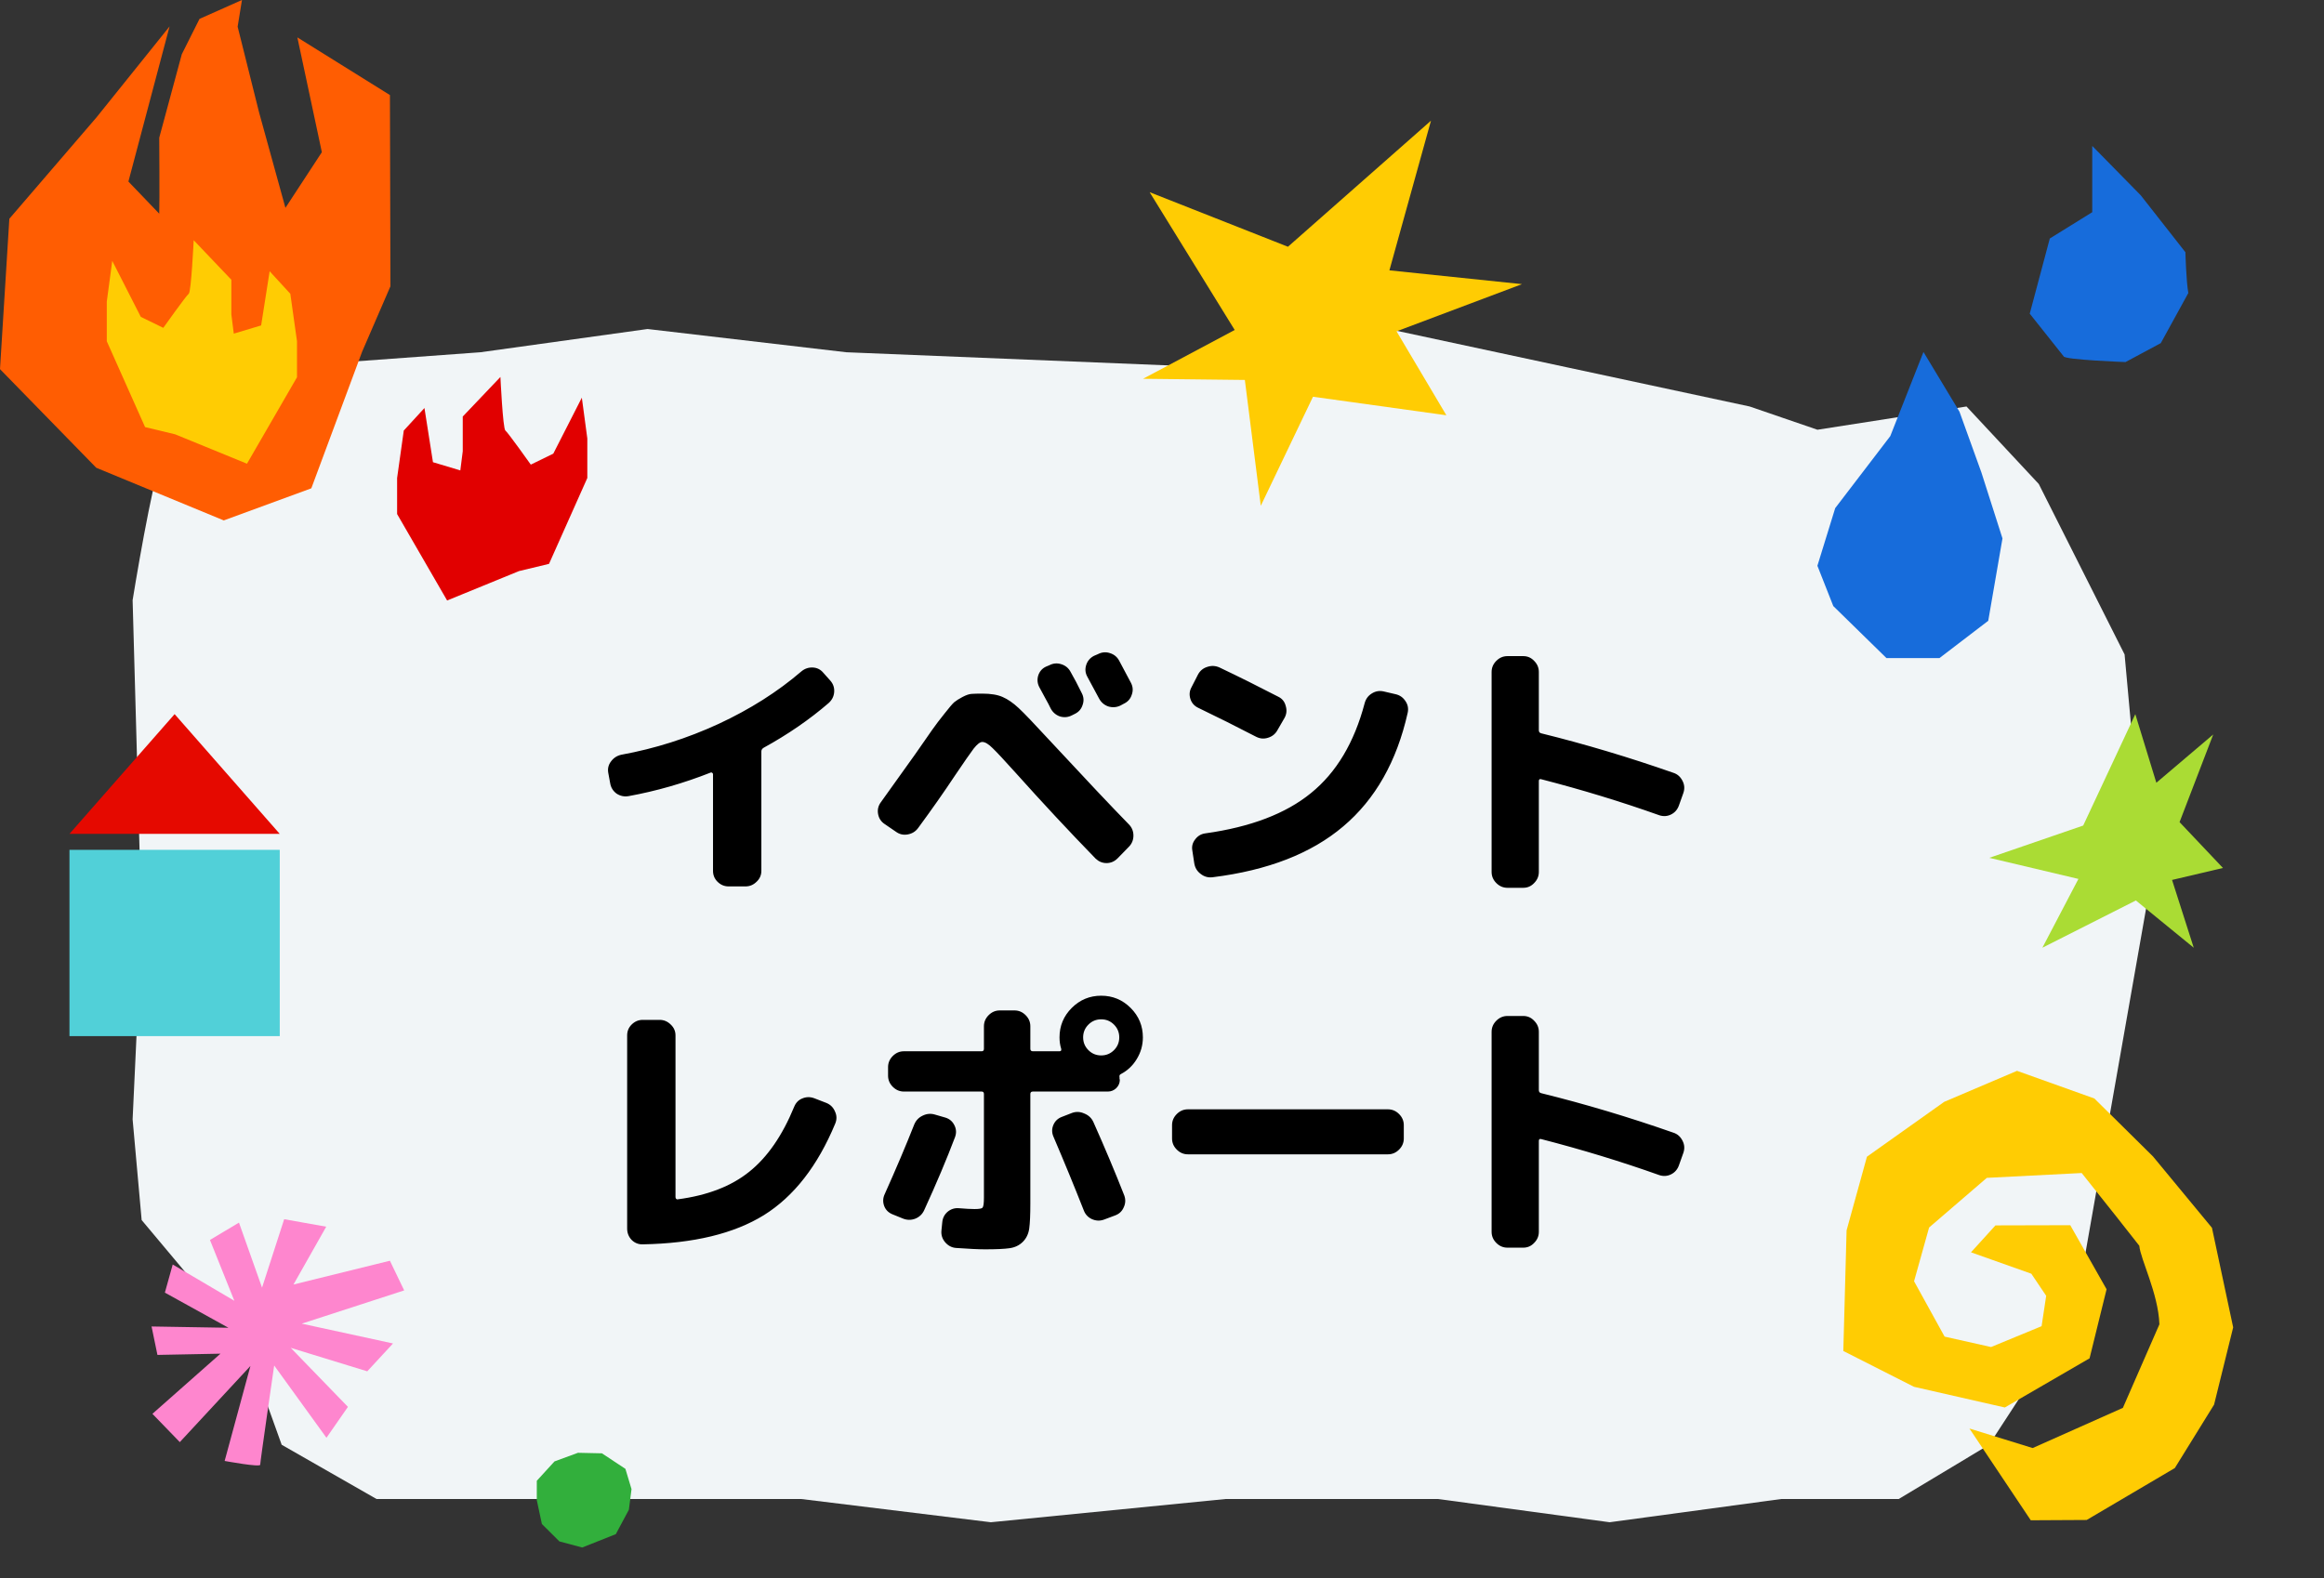 <svg width="368" height="250" viewBox="0 0 368 250" fill="none" xmlns="http://www.w3.org/2000/svg">
<rect x="0" y="0" width="368" height="250" fill="#333333" stroke="none"/>
<path d="M219.839 52.114L277.058 64.386L287.787 68.068L311.39 64.386L322.834 76.659L336.424 103.659L340 142.932L328.556 207.977L314.966 228.841L300.661 237.432H282.065L254.886 241.114L227.706 237.432H194.09L156.897 241.114L126.857 237.432H59.623L44.603 228.841L38.881 212.886L22.43 193.25L21 177.295L22.43 146.614L21 95.068C22.192 87.705 24.862 72.732 26.007 71.75C27.151 70.768 37.451 62.341 42.457 58.25L76.074 55.795L102.538 52.114L134.009 55.795L194.09 58.25L219.839 52.114Z" fill="#F1F5F7"/>
<path d="M96.624 124.078L96.316 122.406C96.199 121.731 96.345 121.13 96.756 120.602C97.167 120.044 97.709 119.692 98.384 119.546C103.693 118.578 108.827 116.95 113.784 114.662C118.771 112.344 123.141 109.572 126.896 106.346C127.424 105.906 128.025 105.7 128.7 105.73C129.375 105.759 129.932 106.038 130.372 106.566L131.472 107.798C131.941 108.326 132.147 108.942 132.088 109.646C132.029 110.32 131.736 110.892 131.208 111.362C128.187 113.972 124.755 116.334 120.912 118.446C120.677 118.592 120.56 118.783 120.56 119.018V137.938C120.56 138.612 120.311 139.184 119.812 139.654C119.313 140.152 118.727 140.402 118.052 140.402H115.368C114.693 140.402 114.107 140.152 113.608 139.654C113.139 139.184 112.904 138.612 112.904 137.938V122.626C112.904 122.538 112.86 122.464 112.772 122.406C112.713 122.347 112.64 122.332 112.552 122.362C108.24 124.063 103.899 125.31 99.528 126.102C98.853 126.219 98.223 126.087 97.636 125.706C97.079 125.295 96.741 124.752 96.624 124.078ZM166.144 105.378C166.76 105.055 167.391 104.996 168.036 105.202C168.711 105.407 169.209 105.818 169.532 106.434C170.089 107.402 170.676 108.516 171.292 109.778C171.615 110.394 171.659 111.024 171.424 111.67C171.219 112.315 170.808 112.784 170.192 113.078L169.752 113.298C169.136 113.62 168.491 113.679 167.816 113.474C167.171 113.239 166.687 112.814 166.364 112.198C166.188 111.816 165.895 111.259 165.484 110.526C165.073 109.792 164.78 109.25 164.604 108.898C164.281 108.311 164.208 107.695 164.384 107.05C164.589 106.375 165 105.891 165.616 105.598L166.144 105.378ZM177.232 104.674C178.053 106.199 178.669 107.358 179.08 108.15C179.403 108.766 179.447 109.396 179.212 110.042C179.007 110.687 178.596 111.156 177.98 111.45L177.408 111.758C176.792 112.051 176.147 112.095 175.472 111.89C174.827 111.655 174.343 111.23 174.02 110.614L172.172 107.182C171.849 106.595 171.791 105.979 171.996 105.334C172.201 104.688 172.612 104.204 173.228 103.882L173.844 103.618C174.46 103.295 175.091 103.236 175.736 103.442C176.411 103.647 176.909 104.058 177.232 104.674ZM140.052 130.502C139.495 130.12 139.157 129.592 139.04 128.918C138.923 128.243 139.069 127.627 139.48 127.07C143 122.142 144.804 119.619 144.892 119.502C146.153 117.683 147.063 116.378 147.62 115.586C148.177 114.794 148.823 113.943 149.556 113.034C150.289 112.095 150.803 111.494 151.096 111.23C151.419 110.966 151.859 110.687 152.416 110.394C152.973 110.1 153.443 109.939 153.824 109.91C154.235 109.88 154.807 109.866 155.54 109.866C156.889 109.866 157.96 110.042 158.752 110.394C159.573 110.746 160.424 111.332 161.304 112.154C162.184 112.975 163.812 114.676 166.188 117.258C171.879 123.388 176.059 127.818 178.728 130.546C179.227 131.044 179.476 131.646 179.476 132.35C179.476 133.054 179.227 133.655 178.728 134.154L176.968 135.958C176.469 136.456 175.883 136.706 175.208 136.706C174.563 136.706 173.991 136.471 173.492 136.002C169.327 131.719 165.117 127.202 160.864 122.45C159.045 120.426 157.813 119.106 157.168 118.49C156.523 117.844 155.98 117.522 155.54 117.522C155.188 117.522 154.733 117.874 154.176 118.578C153.648 119.282 152.68 120.675 151.272 122.758C149.483 125.456 147.517 128.258 145.376 131.162C144.965 131.719 144.408 132.056 143.704 132.174C143.029 132.291 142.413 132.144 141.856 131.734L140.052 130.502ZM189.728 112.11C189.112 111.816 188.701 111.347 188.496 110.702C188.291 110.056 188.349 109.44 188.672 108.854L189.684 106.874C190.007 106.258 190.491 105.847 191.136 105.642C191.811 105.407 192.471 105.436 193.116 105.73C196.137 107.167 199.232 108.707 202.4 110.35C203.016 110.643 203.412 111.127 203.588 111.802C203.793 112.476 203.735 113.107 203.412 113.694L202.268 115.674C201.945 116.26 201.447 116.656 200.772 116.862C200.127 117.067 199.496 117.008 198.88 116.686C195.829 115.102 192.779 113.576 189.728 112.11ZM220.968 109.954C221.643 110.1 222.171 110.467 222.552 111.054C222.933 111.611 223.051 112.227 222.904 112.902C221.173 120.616 217.771 126.615 212.696 130.898C207.651 135.18 200.757 137.864 192.016 138.95C191.312 139.038 190.681 138.862 190.124 138.422C189.567 138.011 189.229 137.454 189.112 136.75L188.804 134.726C188.687 134.08 188.833 133.494 189.244 132.966C189.655 132.408 190.197 132.086 190.872 131.998C198.029 131 203.603 128.874 207.592 125.618C211.611 122.362 214.441 117.624 216.084 111.406C216.26 110.731 216.627 110.218 217.184 109.866C217.771 109.484 218.401 109.367 219.076 109.514L220.968 109.954ZM238.7 140.622C238.025 140.622 237.439 140.372 236.94 139.874C236.441 139.375 236.192 138.788 236.192 138.114V106.434C236.192 105.759 236.441 105.172 236.94 104.674C237.439 104.175 238.025 103.926 238.7 103.926H241.208C241.883 103.926 242.455 104.175 242.924 104.674C243.423 105.172 243.672 105.759 243.672 106.434V115.674C243.672 115.938 243.804 116.099 244.068 116.158C250.961 117.859 257.928 119.942 264.968 122.406C265.613 122.611 266.097 123.036 266.42 123.682C266.743 124.298 266.787 124.943 266.552 125.618L265.848 127.598C265.613 128.243 265.203 128.712 264.616 129.006C264.029 129.299 263.413 129.343 262.768 129.138C256.755 126.996 250.507 125.09 244.024 123.418C243.789 123.359 243.672 123.462 243.672 123.726V138.114C243.672 138.788 243.423 139.375 242.924 139.874C242.455 140.372 241.883 140.622 241.208 140.622H238.7ZM101.816 197.094C101.112 197.123 100.511 196.888 100.012 196.39C99.543 195.891 99.308 195.29 99.308 194.586V164.006C99.308 163.331 99.543 162.759 100.012 162.29C100.511 161.791 101.097 161.542 101.772 161.542H104.456C105.131 161.542 105.717 161.791 106.216 162.29C106.715 162.759 106.964 163.331 106.964 164.006V189.614C106.964 189.702 106.993 189.79 107.052 189.878C107.14 189.966 107.228 189.995 107.316 189.966C112.009 189.35 115.779 187.898 118.624 185.61C121.499 183.322 123.875 179.89 125.752 175.314C126.016 174.668 126.441 174.228 127.028 173.994C127.644 173.73 128.275 173.715 128.92 173.95L130.856 174.698C131.501 174.962 131.956 175.416 132.22 176.062C132.513 176.678 132.528 177.308 132.264 177.954C129.477 184.671 125.708 189.511 120.956 192.474C116.204 195.407 109.824 196.947 101.816 197.094ZM141.328 192.342C140.683 192.078 140.243 191.638 140.008 191.022C139.773 190.376 139.803 189.746 140.096 189.13C141.885 185.14 143.44 181.474 144.76 178.13C145.024 177.484 145.464 177.015 146.08 176.722C146.725 176.399 147.385 176.34 148.06 176.546L149.732 177.03C150.377 177.235 150.847 177.646 151.14 178.262C151.433 178.848 151.463 179.464 151.228 180.11C149.908 183.6 148.28 187.458 146.344 191.682C146.051 192.327 145.567 192.782 144.892 193.046C144.247 193.28 143.601 193.266 142.956 193.002L141.328 192.342ZM174.812 193.178C174.167 193.412 173.521 193.383 172.876 193.09C172.26 192.796 171.835 192.327 171.6 191.682C170.133 187.956 168.535 184.07 166.804 180.022C166.54 179.406 166.54 178.79 166.804 178.174C167.068 177.558 167.523 177.132 168.168 176.898L169.752 176.282C170.397 176.047 171.043 176.076 171.688 176.37C172.363 176.634 172.847 177.088 173.14 177.734C174.959 181.811 176.587 185.683 178.024 189.35C178.259 189.995 178.229 190.626 177.936 191.242C177.672 191.858 177.217 192.283 176.572 192.518L174.812 193.178ZM172.348 166.338C172.905 166.895 173.58 167.174 174.372 167.174C175.164 167.174 175.839 166.895 176.396 166.338C176.953 165.78 177.232 165.106 177.232 164.314C177.232 163.522 176.953 162.847 176.396 162.29C175.839 161.732 175.164 161.454 174.372 161.454C173.58 161.454 172.905 161.732 172.348 162.29C171.791 162.847 171.512 163.522 171.512 164.314C171.512 165.106 171.791 165.78 172.348 166.338ZM169.708 159.65C170.999 158.359 172.553 157.714 174.372 157.714C176.191 157.714 177.745 158.359 179.036 159.65C180.327 160.94 180.972 162.495 180.972 164.314C180.972 165.546 180.649 166.69 180.004 167.746C179.388 168.772 178.552 169.564 177.496 170.122C177.291 170.21 177.217 170.386 177.276 170.65C177.276 170.708 177.276 170.782 177.276 170.87C177.305 170.958 177.32 171.016 177.32 171.046C177.32 171.544 177.129 171.984 176.748 172.366C176.367 172.718 175.927 172.894 175.428 172.894H163.548C163.284 172.894 163.152 173.026 163.152 173.29V190.626C163.152 192.415 163.093 193.735 162.976 194.586C162.859 195.436 162.521 196.14 161.964 196.698C161.407 197.255 160.703 197.592 159.852 197.71C159.031 197.827 157.74 197.886 155.98 197.886C154.953 197.886 153.413 197.812 151.36 197.666C150.685 197.607 150.113 197.299 149.644 196.742C149.204 196.214 149.013 195.612 149.072 194.938L149.204 193.618C149.263 192.943 149.541 192.386 150.04 191.946C150.568 191.506 151.169 191.315 151.844 191.374C152.9 191.462 153.721 191.506 154.308 191.506C155.041 191.506 155.467 191.432 155.584 191.286C155.731 191.11 155.804 190.582 155.804 189.702V173.29C155.804 173.026 155.687 172.894 155.452 172.894H143.132C142.457 172.894 141.871 172.644 141.372 172.146C140.873 171.647 140.624 171.06 140.624 170.386V169.022C140.624 168.347 140.873 167.76 141.372 167.262C141.871 166.763 142.457 166.514 143.132 166.514H155.452C155.687 166.514 155.804 166.382 155.804 166.118V162.554C155.804 161.879 156.053 161.292 156.552 160.794C157.051 160.295 157.637 160.046 158.312 160.046H160.644C161.319 160.046 161.905 160.295 162.404 160.794C162.903 161.292 163.152 161.879 163.152 162.554V166.118C163.152 166.382 163.284 166.514 163.548 166.514H167.772C168.007 166.514 168.095 166.382 168.036 166.118C167.86 165.56 167.772 164.959 167.772 164.314C167.772 162.495 168.417 160.94 169.708 159.65ZM188.1 182.838C187.425 182.838 186.839 182.588 186.34 182.09C185.841 181.591 185.592 181.004 185.592 180.33V178.218C185.592 177.543 185.841 176.956 186.34 176.458C186.839 175.959 187.425 175.71 188.1 175.71H219.78C220.455 175.71 221.041 175.959 221.54 176.458C222.039 176.956 222.288 177.543 222.288 178.218V180.33C222.288 181.004 222.039 181.591 221.54 182.09C221.041 182.588 220.455 182.838 219.78 182.838H188.1ZM238.7 197.622C238.025 197.622 237.439 197.372 236.94 196.874C236.441 196.375 236.192 195.788 236.192 195.114V163.434C236.192 162.759 236.441 162.172 236.94 161.674C237.439 161.175 238.025 160.926 238.7 160.926H241.208C241.883 160.926 242.455 161.175 242.924 161.674C243.423 162.172 243.672 162.759 243.672 163.434V172.674C243.672 172.938 243.804 173.099 244.068 173.158C250.961 174.859 257.928 176.942 264.968 179.406C265.613 179.611 266.097 180.036 266.42 180.682C266.743 181.298 266.787 181.943 266.552 182.618L265.848 184.598C265.613 185.243 265.203 185.712 264.616 186.006C264.029 186.299 263.413 186.343 262.768 186.138C256.755 183.996 250.507 182.09 244.024 180.418C243.789 180.359 243.672 180.462 243.672 180.726V195.114C243.672 195.788 243.423 196.375 242.924 196.874C242.455 197.372 241.883 197.622 241.208 197.622H238.7Z" fill="black"/>
<path d="M49.299 77.344L57.335 55.721L61.824 45.346L61.745 15.058L47.087 5.924L50.965 24.108L45.197 32.922L41.028 17.817L37.629 4.228L38.314 1.52588e-05L31.594 2.989L28.788 8.587L25.215 21.814C25.215 21.814 25.285 32.169 25.215 33.847L20.333 28.757L26.85 4.188L15.295 18.575L1.481 34.647L0 58.47L15.241 74.09L35.435 82.432L49.299 77.344Z" fill="#FF5D02"/>
<path d="M22.97 67.642L16.909 54.048V47.781L17.776 41.322L22.297 50.192L25.858 51.928C25.858 51.928 29.486 46.818 29.885 46.529C30.283 46.241 30.668 38.045 30.668 38.045L36.635 44.312V49.808L37.02 52.846L41.35 51.545L42.698 42.964L45.971 46.532L47.029 54.052V59.756L39.108 73.449L27.735 68.794L22.973 67.649L22.97 67.642Z" fill="#FFCC03"/>
<path d="M86.939 89.307L93 75.713V69.446L92.133 62.987L87.612 71.856L84.051 73.593C84.051 73.593 80.423 68.483 80.025 68.194C79.626 67.905 79.241 59.71 79.241 59.71L73.275 65.977V71.473L72.89 74.511L68.559 73.21L67.211 64.629L63.938 68.196L62.881 75.717V81.421L70.801 95.114L82.174 90.459L86.936 89.313L86.939 89.307Z" fill="#E10000"/>
<path d="M46.471 203.461L51.656 194.3L44.999 193.114L41.493 203.955L37.84 193.653L33.247 196.403L37.109 206.035L27.349 200.289L26.108 204.745L36.174 210.31L24 210.106L24.929 214.61L34.911 214.414L24.135 223.941L28.471 228.422L39.656 216.359L35.572 231.405C35.572 231.405 41.212 232.448 41.203 232.003C41.195 231.559 43.416 216.285 43.416 216.285L51.694 227.734L55.095 222.839L46.039 213.491L58.153 217.209L62.232 212.796L47.782 209.658L64 204.391L61.74 199.692L46.471 203.459V203.461Z" fill="#FE86CE"/>
<path d="M307.864 174.522L319.388 169.614L331.638 173.994L340.922 183.174L350.257 194.473L353.618 210.249L350.593 222.487L344.38 232.528L330.422 240.754L321.569 240.802L311.856 226.269L321.867 229.362L336.154 222.997L341.937 209.763C341.765 204.874 338.933 199.455 338.754 197.32C337.294 195.431 333.438 190.572 329.63 185.8L314.609 186.565L305.468 194.431L303.088 202.943L307.922 211.712L315.278 213.361L323.281 210.06L324.008 205.246L321.655 201.749L312.102 198.359L315.975 194.095L327.822 194.065L333.572 204.21L330.878 215.15L317.459 222.938L303.075 219.661L291.883 213.987L292.403 194.879L295.627 183.213L307.86 174.524L307.864 174.522Z" fill="#FFCC03"/>
<path d="M304.578 55.751L299.322 69.076L290.602 80.48L287.781 89.614L290.298 95.997L298.717 104.236H307.109L314.834 98.328L317.088 85.282L313.752 74.841L310.278 65.206L304.578 55.751Z" fill="#176CDB"/>
<path d="M331.303 23.114V33.609L324.582 37.777L321.405 49.683L326.767 56.431C326.808 56.99 336.569 57.349 336.569 57.349L342.157 54.349L346.515 46.413C346.173 44.498 346.054 39.951 346.054 39.951L338.981 30.933L331.306 23.117L331.303 23.114Z" fill="#176CDB"/>
<path d="M203.943 39.084L182.042 30.441L195.512 52.268L181 59.997L197.119 60.181L199.642 80.114L207.91 62.842L229.03 65.777L221.141 52.481L241 45.006L220.01 42.82L226.593 19.114L203.943 39.084Z" fill="#FFCC03"/>
<path d="M44.297 134.61H11V164.114H44.297V134.61Z" fill="#51D0D8"/>
<path d="M27.65 113.114L11 132.081H44.297L27.65 113.114Z" fill="#E50900"/>
<path d="M85 237.616L85.002 234.544L87.802 231.48L91.52 230.114L95.315 230.197L99.033 232.658L100 235.869L99.581 239.134L97.511 243.002L92.193 245.114L88.581 244.151L85.806 241.392L85 237.616Z" fill="#32AF3C"/>
<path d="M329.87 130.761L315 135.874L329.113 139.216L323.406 150.114L338.211 142.629L347.374 150.114L343.94 139.379L352 137.481L345.129 130.218L350.46 116.334L341.453 123.983L338.121 113.114L329.87 130.761Z" fill="#AADC34"/>
</svg>

